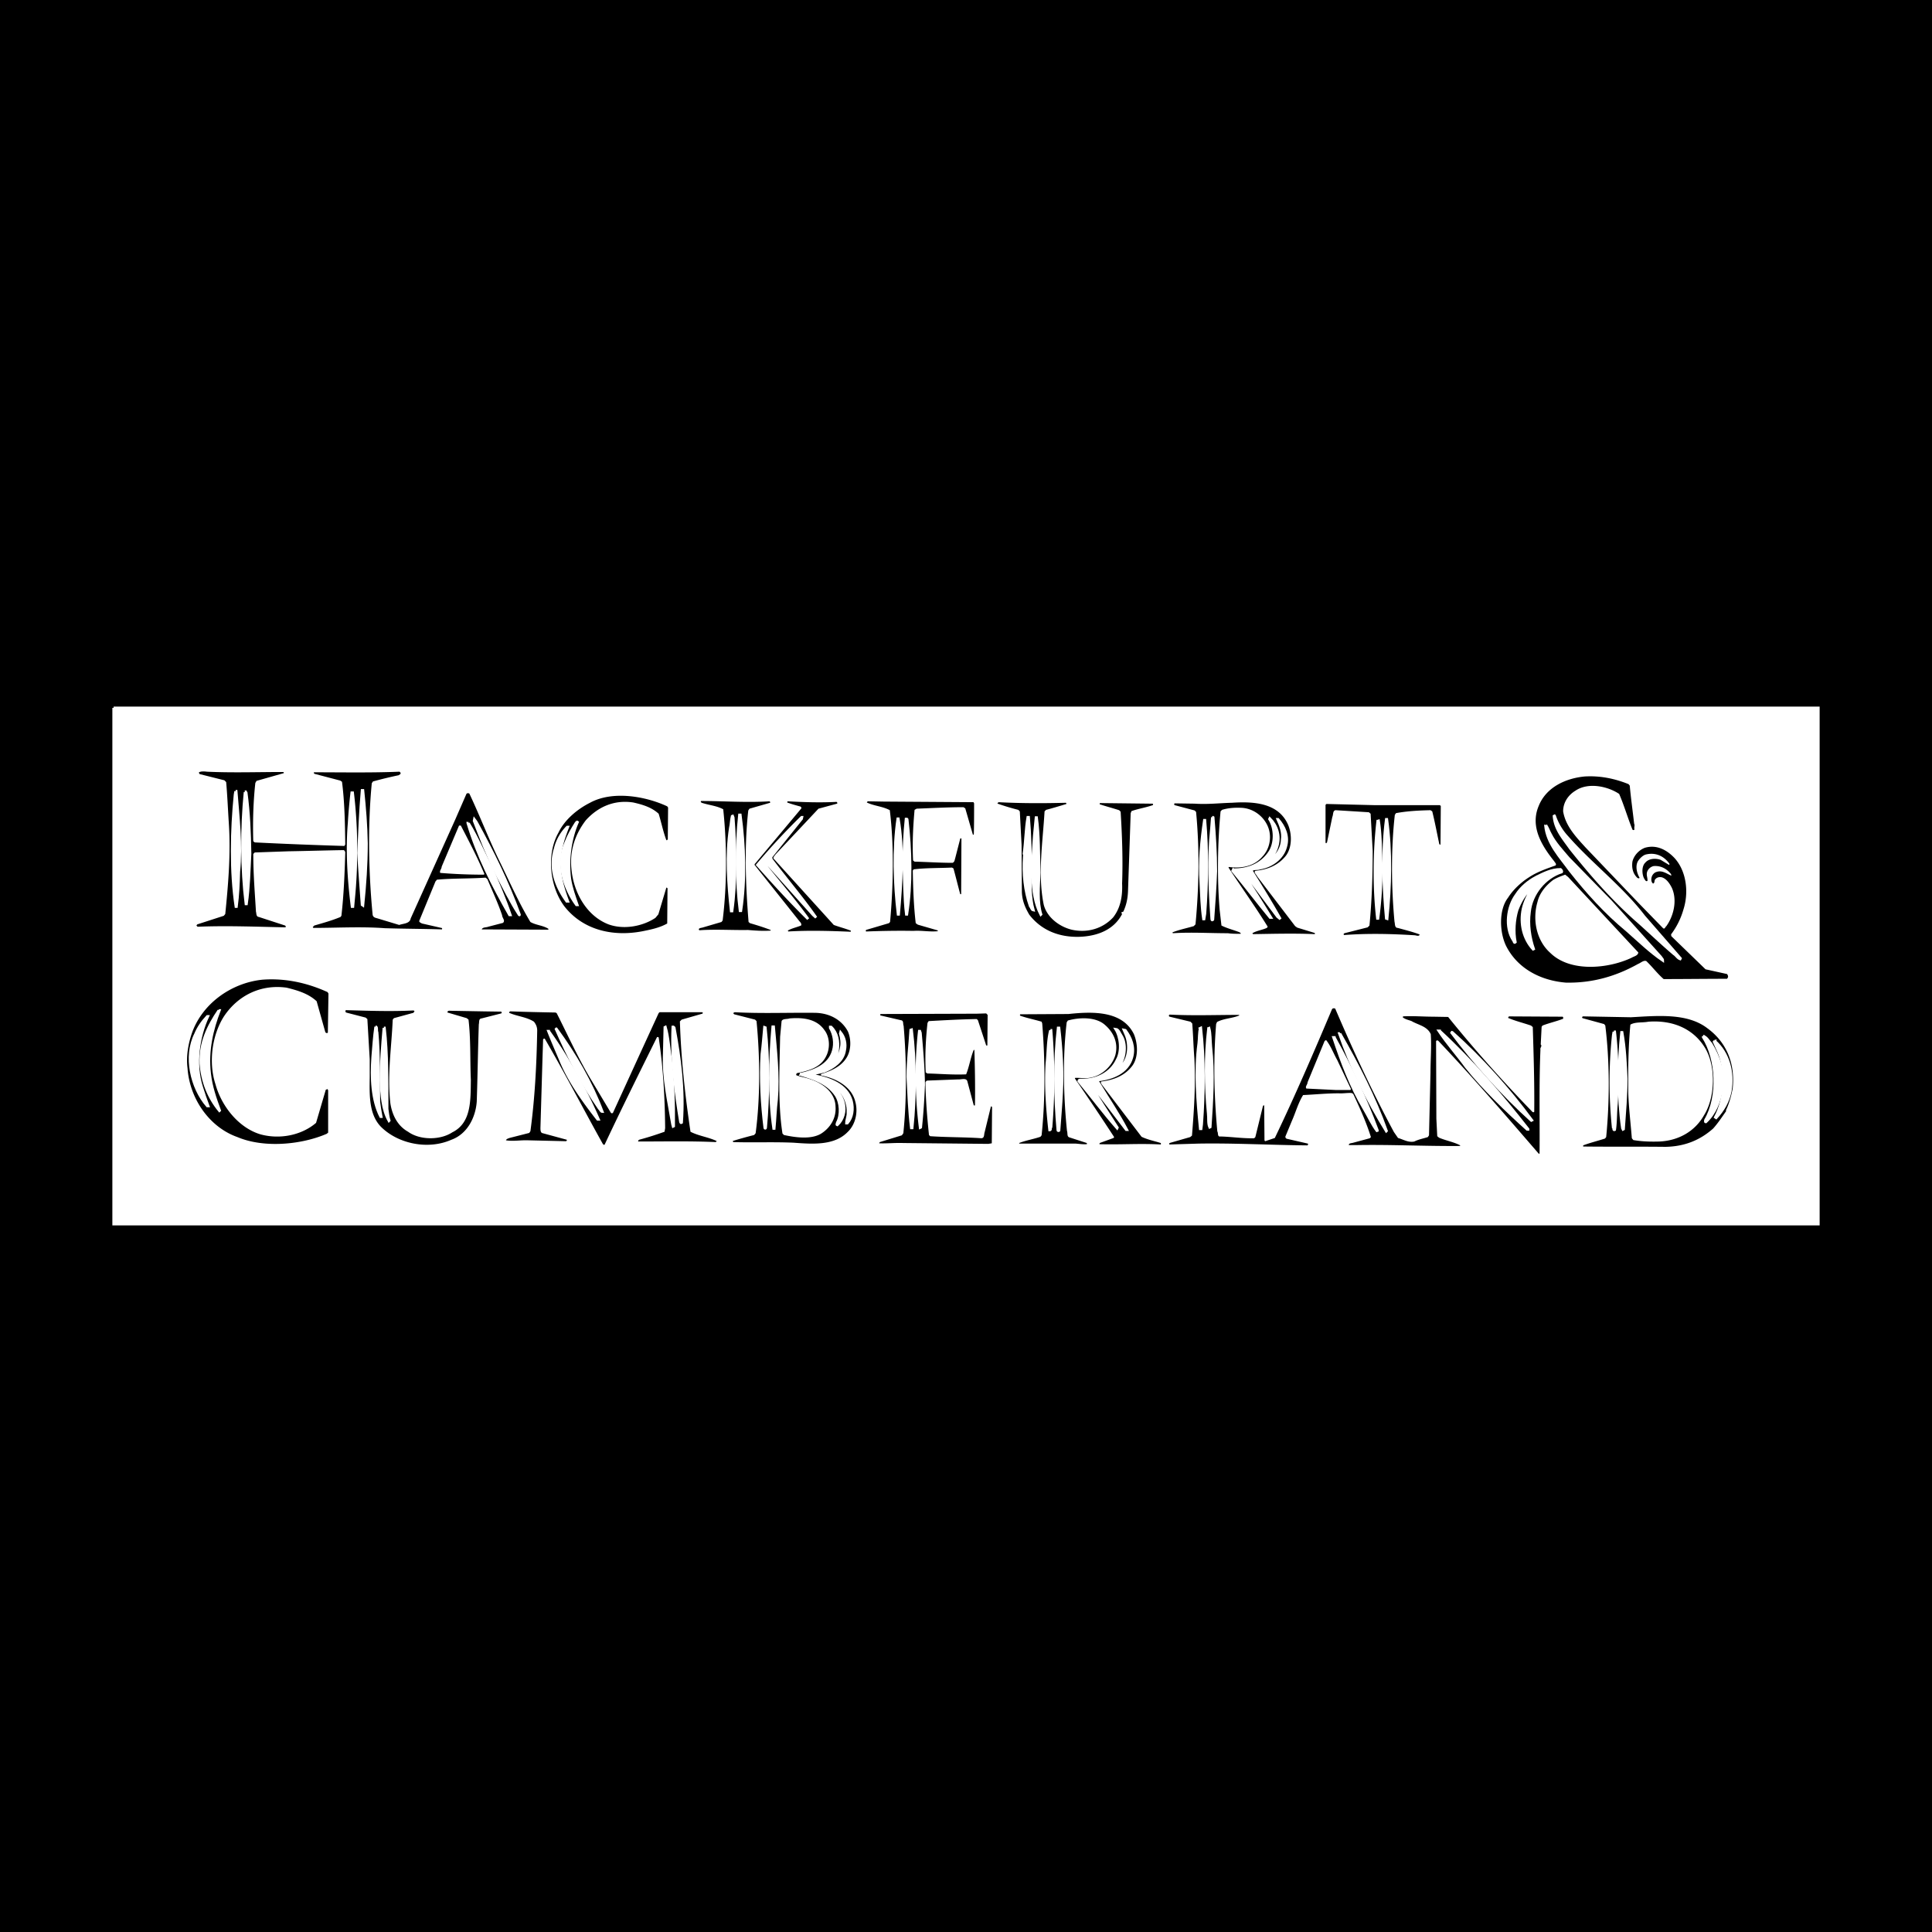 <svg xmlns="http://www.w3.org/2000/svg" width="2500" height="2500" viewBox="0 0 192.756 192.756"><path fill-rule="evenodd" clip-rule="evenodd" d="M0 0h192.756v192.756H0V0z"/><path fill-rule="evenodd" clip-rule="evenodd" fill="#fff" d="M11.338 70.623h170.08v51.51H11.338v-51.51z"/><path fill="none" stroke="#fff" stroke-width=".256" stroke-miterlimit="2.613" d="M11.338 70.623h170.08v51.51H11.338v-51.51z"/><path d="M45.8 82.366h.178c.823 1.593 1.646 3.158 2.353 4.84l-.059.06c-1.5 0-2.941-.06-4.354-.177-.088-.237.146-.385.146-.619l1.736-4.104zm-26.706 20.868c.97-3.012 3.911-5.166 7.087-5.49 2.354-.178 4.56.354 6.5 1.238l.089.148-.06 3.896c-.088.088-.235.029-.264-.088l-.854-3.043c-.823-.766-1.912-1.09-3-1.355-2.56-.355-4.824.768-6.207 2.803-1.206 1.83-1.618 4.605-.882 6.848.589 2.154 2.294 4.338 4.5 4.988 1.97.531 4.118.061 5.53-1.15l.971-3.307c.059 0 .087-.057.176-.057l.059.117v4.221l-.148.119c-2.529 1.092-6.264 1.443-8.911.322-2.824-1.002-4.766-3.867-4.971-6.877-.146-1.149.06-2.331.385-3.333zm15.412-2.451c2.205.061 4.529.146 6.765.029l.087.09-.117.148-1.94.531-.12.146c-.117 2.773-.559 5.52-.234 8.354.176 1.148.705 2.242 1.765 2.832 1.177.855 3.206.855 4.412.061 1.912-.945 1.824-3.189 1.853-5.225-.087-1.977 0-4.074-.234-6.021l-.179-.146-1.911-.562c-.06-.117.118-.207.236-.176l3.264.059 1.853.027c.058.061.058.148 0 .178l-1.97.502c-.295.031-.206.355-.265.592-.089 2.537-.118 5.135-.206 7.703-.118 1.623-.971 3.246-2.529 3.807-2.325 1.033-5.326.412-7.033-1.297-1.175-1.211-1.147-3.07-1.116-4.9v-1.83l-.236-4.014-.176-.148-1.942-.502a.16.16 0 0 1-.027-.238zm16.325 12.752l1.971-.502.118-.178c.44-3.246.618-6.611.677-10.033 0-.355-.118-.621-.324-.887-.736-.475-1.676-.533-2.471-.885-.028-.09.061-.121.119-.148 1.5.059 3.058.088 4.499.117l.118.059c1.089 2.156 2.09 4.369 3.324 6.465l2.087 3.482a.142.142 0 0 0 .206 0l2.824-6.168 1.735-3.779.089-.088h4.264c.059.061.09.088 0 .146l-2.059.592-.175.176c.117 3.779.528 7.439 1.057 11.01.795.414 1.766.531 2.589.916.06.059-.059.059-.059.117-2.53-.117-5.176-.059-7.736-.059-.059-.088.059-.146.089-.178.881-.236 1.704-.5 2.529-.797l.059-.354c-.028-3.129-.206-6.141-.647-9.061-.059-.031-.146-.061-.176 0-1.765 3.57-3.53 7.111-5.206 10.684-.061.09-.118 0-.176-.029-1.944-3.482-3.765-7.023-5.796-10.508-.059-.059-.176 0-.176.088l-.059 1.801-.206 6.994c0 .207 0 .504.235.533l2.383.648.028.059-.087.09-3.795-.09c-.765-.027-1.5.119-2.206 0 .06-.145.206-.174.354-.233zm22.295.295a43.035 43.035 0 0 1 2.116-.59l.148-.178c.47-3.57.442-7.557.089-11.188l-.148-.146-2.087-.533c-.031-.059-.118-.088-.059-.145l.118-.061c2.645.146 5.382.029 8.029.061 1.382.027 2.618.648 3.265 1.859.354.824.323 1.947-.177 2.684-.588.887-1.588 1.271-2.5 1.566-.058.059 0 .117.029.145 1.412.268 3.001 1.066 3.382 2.6.295 1.033.029 2.271-.735 3.01-1.324 1.387-3.471 1.24-5.413 1.094-2-.09-4.029 0-6.029-.061.002-.029-.058-.058-.028-.117zm16.853-.56l.147-.207c.354-3.424.324-7.262.03-10.715-.087-.178.028-.531-.265-.561l-2.029-.471c-.06-.031-.06-.09 0-.148l9.588-.031.941-.029.146.148-.027 3.041c-.09.059-.148-.031-.148-.09l-.795-2.42-.117-.117c-1.617.029-3.206.117-4.795.205l-.117.178c-.177 1.594-.265 3.275-.177 4.93l.146.117c1.295.031 2.561.148 3.884.088.323-.797.44-1.682.763-2.449l.061.029c.057 1.859.088 3.689.057 5.52h-.117l-.646-2.42c-.118-.354-.618-.148-.913-.176l-3.058.117c-.089 0-.177.09-.206.178.028 1.771.175 3.541.353 5.254l.117.117c1.676.117 3.442.088 5.118.205.322-.027.236-.383.322-.617l.619-2.541.059-.027.059.088-.029 3.602-.354.057-8.5-.086c-.823-.029-1.587.059-2.382.029l.059-.119 2.206-.679zm11.707.767c.678-.268 1.441-.385 2.119-.621l.117-.146c.383-3.691.354-7.438.061-11.156l-.061-.178c-.676-.207-1.441-.354-2.117-.592-.059-.027-.059-.117 0-.148l4.793-.027c2.473-.266 5.383-.324 6.531 2.006.383.914.469 2.244-.117 3.1-.736 1.031-1.885 1.477-3.119 1.625-.119.059-.029.176 0 .264l4.002 5.254c.617.295 1.264.414 1.912.621.027.059.027.086 0 .146-2.061-.117-4.029.031-6.119-.029l.029-.117 1.383-.502.059-.09a289.635 289.635 0 0 0-3.912-5.844v-.059c.5-.029 1.059.09 1.559-.029 1.146-.209 2.148-1.152 2.471-2.244.322-1.209-.176-2.273-1.029-3.01-.912-.826-2.559-.768-3.707-.443l-.117.178c-.412 3.482-.322 7.377.029 10.832.088.236-.029.561.236.648l1.736.562c0 .059.057.086 0 .117-.383.029-.736-.031-1.119-.059h-5.619v-.059h-.001zm15.033-12.81c2.322.117 4.615.029 6.912.029v.061c-.707.293-1.561.293-2.207.648l-.09.205c-.293 3.604-.205 7.174.119 10.715.117.148-.029.561.324.502 1.115.029 2.205.207 3.354.176l.115-.117.766-3.127c.031 0 .059-.061.117-.031l.029 3.482.061.09.971-.324c2.027-4.221 3.881-8.529 5.703-12.84.061-.119.236-.119.326-.059 1.793 4.189 3.705 8.322 5.854 12.309l.41.59c.529.146 1 .473 1.619.354.41-.207.883-.295 1.354-.443l.117-.176.148-6.258c0-1.299.115-2.598.027-3.838-.352-.795-1.264-.914-1.912-1.299-.293-.117-.645-.176-.883-.383l.031-.09c.971-.059 2 .031 2.969.031l1.529.027c2.619 3.248 5.443 6.406 8.414 9.477.059.029.146.059.176-.029.029-2.863-.059-5.639-.146-8.441l-.178-.148c-.764-.266-1.527-.443-2.293-.768l.088-.148 5.352.031c.09.027.061.148.061.207-.678.264-1.383.412-2.059.678l-.088.117-.09 1.771c.178.178-.088.295-.029.531-.146 3.395-.059 6.906-.086 10.33l-.061.059c-3.266-3.777-6.559-7.613-10.031-11.273-.086-.088-.205-.059-.234.029l.029 7.734.088 1.74.176.146c.678.297 1.441.414 2.119.77l-.029.059c-3.471.029-6.824-.148-10.234-.09h-.855c0-.205.266-.176.441-.234l1.648-.445.117-.117c-.471-1.506-1.119-2.922-1.766-4.309l-.146-.088c-.441-.031-.854.059-1.295.029-1.176 0-2.352.117-3.559.176-.498.799-.734 1.713-1.117 2.57l-.648 1.562c-.027.117.09.236.178.236l2.059.473c.059.059 0 .178-.059.178-3.619-.031-7.236-.236-10.824-.178l-2.912.088c-.059-.029-.029-.088 0-.146l2.059-.592.178-.148c.203-2.537.383-5.105.234-7.762-.088-1.121-.117-2.273-.207-3.422l-.176-.178-2.088-.502c-.119-.059-.06-.207.03-.207zm46.002.265c2.646-.148 5.617-.441 7.617 1.092 1.912 1.389 2.795 3.512 2.531 6.021-.148.766-.354 1.506-.678 2.184l.029.061c-.412.588-.795 1.18-1.295 1.74-1.324 1.18-2.881 1.799-4.766 1.83-2.674-.031-5.529 0-8.205-.031v-.115c.707-.266 1.441-.443 2.176-.68l.119-.148c.354-3.57.354-7.584-.088-11.127l-.119-.148-2.146-.588c-.09-.061-.029-.148.029-.18l4.796.089zm-10.178-13.961c.795-.531 1.736-.855 2.648-1.181.146-.146-.061-.294-.119-.413-1.205-1.505-2.441-3.424-1.559-5.519.736-1.86 2.676-2.774 4.617-2.951 1.588-.089 3.029.235 4.354.767l.117.147c.119 1.299.295 2.539.441 3.808.09.178-.029.325.029.562-.029.087-.176.087-.205 0-.471-1.151-.822-2.391-1.322-3.542-1.148-.769-3.09-1.181-4.355-.326-.734.444-1.234 1.182-1.234 2.066.234 1.447 1.266 2.539 2.236 3.602l5.352 5.607 2.385 2.45c.174.119.205-.119.322-.206.707-.975 1.119-2.539.559-3.808-.205-.414-.529-.917-1-1.063-.236-.059-.5 0-.646.178-.148.117-.029.382-.236.442-.205-.148-.205-.473-.119-.708.061-.178.238-.384.443-.444.559-.206 1 .148 1.471.354.088-.058-.029-.118-.029-.178-.441-.531-1.029-.826-1.705-.767a.891.891 0 0 0-.648.561c-.117.326.059.62.029.915-.176.118-.266-.148-.352-.266-.207-.443-.236-1.21.146-1.563.352-.414 1.029-.444 1.527-.266l.824.5c.09-.028.031-.147 0-.177-.559-.737-1.381-1.091-2.322-.855-.295.087-.588.384-.766.649-.293.501-.117 1.209.146 1.654 0 .116-.146.058-.207.028-.438-.414-.586-.974-.498-1.623.146-.621.676-1.182 1.264-1.388 1.148-.325 2.148.206 2.912 1.004 1.207 1.299 1.471 3.424.912 5.165a7.536 7.536 0 0 1-1.234 2.479l.029.178 3.412 3.305 2.146.473c.088.117.146.266.059.383l-.059.09c-2.059 0-4.293.029-6.324.029-.646-.561-1.117-1.211-1.736-1.801-.293-.089-.527.176-.822.293-2.117 1.182-4.469 1.92-7.205 1.861-2.502-.207-4.795-1.387-5.943-3.632-.676-1.356-.764-3.629.178-4.838.499-.795 1.294-1.532 2.087-2.035zm-20.207-7.319l4.707.116h6.617l.088.09-.029 3.866-.117-.059c-.236-1.093-.441-2.214-.707-3.276l-.174-.116c-1.18.028-2.326.087-3.443.294l-.117.178c-.383 3.394-.354 7.201-.031 10.655.061.206 0 .619.326.619.736.208 1.471.383 2.176.649 0 .207-.324.119-.441.088-2.266-.147-4.764-.206-7.059-.029-.119-.029-.09-.118 0-.177l2.322-.589.178-.179c.234-2.42.322-4.898.322-7.438l-.207-3.718-.174-.147-3.326-.206c-.293.058-.205.412-.322.678l-.529 2.538-.088.089-.059-.06V80.3l.087-.088zM116.98 93.021c.678-.266 1.412-.414 2.119-.62l.176-.177c.354-3.72.412-7.499.059-11.218l-.146-.146-2-.532c-.059-.088-.059-.058 0-.176l2 .029c1.295.089 2.5-.059 3.736-.089 2.176-.147 4.5.03 5.5 2.007.5.974.529 2.48-.178 3.337-.764.914-1.793 1.328-3 1.446-.205.148.117.383.207.589l3.764 4.93.207.147 1.736.532c.027.029.059.088 0 .119-2-.09-4.148-.031-6.148 0l-.061-.09c.443-.264 1.002-.324 1.441-.531l.09-.117c-1.236-2.007-2.619-3.926-3.912-5.904l.029-.058c1.324.177 2.531-.089 3.354-1.034.678-.708.941-1.829.619-2.805-.383-1.15-1.502-2.036-2.766-2.066-.678-.028-1.324.03-1.883.206l-.146.148c-.295 3.159-.354 6.671-.09 9.829l.178 1.563c.586.296 1.234.444 1.824.68.027.059.146.059.086.147-.41 0-.883 0-1.264-.059-1.854 0-3.676-.118-5.5 0 .001-.027-.031-.057-.031-.087zM99.627 80.035c2.236.118 4.471.118 6.707.058.059.03.059.089.059.12-.678.206-1.354.412-2.029.588l-.148.148c-.174 3.042-.705 6.287-.086 9.298.324 1.299 1.586 2.214 2.793 2.509 1.588.354 3.117-.118 4.146-1.24.709-.914.941-2.065.883-3.364.09-2.36 0-4.84-.146-7.171l-.146-.147c-.648-.208-1.324-.386-1.941-.592-.029-.088.057-.148.117-.118l5.148.059c.088.031.059.119.029.147-.678.237-1.441.355-2.119.591l-.086.207-.266 7.792c-.031.768-.178 1.417-.471 2.037l-.178.061c-.027.059.031.146.059.176-.824 1.594-2.5 2.214-4.264 2.272-2.059.059-3.824-.678-5-2.214-.412-.708-.705-1.387-.736-2.272l-.029-4.693-.176-3.335-.147-.152a23.133 23.133 0 0 1-2.061-.619c-.059-.088.061-.088.088-.146zM88.686 92.106l.117-.119c.325-3.571.411-7.616-.028-11.155-.707-.386-1.56-.414-2.294-.769l.087-.118 1.617.029 8.942.06.059.118c0 1.033 0 2.095-.029 3.099-.059.059-.117 0-.117-.06l-.735-2.539-.177-.118c-1.56 0-3.118.089-4.676.148l-.206.118c-.147 1.625-.236 3.365-.147 5.05l.147.117c1.263.03 2.529.118 3.793.118.206-.088.206-.294.265-.473l.5-1.946c.031-.029.147-.029.118.028l-.028 5.521h-.09c-.233-.857-.44-1.712-.676-2.569l-.147-.089c-1.293.06-2.618.029-3.822.178l-.09.117c.031 1.771.09 3.543.294 5.255l.207.147 1.942.561c.028.031.087.06.059.089-.824.089-1.588-.089-2.442-.029-1.561-.028-3.176 0-4.707.06-.087-.06-.028-.178.06-.178l2.204-.651zm-8.735-11.453c.028-.118-.089-.207-.178-.207-.411-.118-.851-.234-1.235-.383l.031-.118c1.617.089 3.264.147 4.882.059.087.03.118.148.059.177l-1.852.502-4.296 4.575c-.088.147-.325.325-.118.472l5.942 6.553c.558.206 1.147.354 1.676.562.058.028.029.058 0 .116-2-.088-4.177-.147-6.206-.028l-.06-.088c.413-.237.883-.325 1.323-.504.09-.147-.058-.324-.147-.413l-4.441-5.579c-.059-.028-.059-.146 0-.177l4.62-5.519zm-9.885 11.896l1.912-.561.119-.147c.44-3.512.44-7.527.059-11.099-.648-.354-1.442-.414-2.147-.649-.03-.029-.149-.088-.059-.177 2.265 0 4.559.177 6.823.03.031 0 .09.089.059.147l-2.059.591-.117.177c-.412 3.63-.265 7.468.029 11.127l.147.119c.707.207 1.382.414 2.059.679v.06c-.735.058-1.528 0-2.265-.06-1.646.028-3.266-.09-4.854.028-.175-.206.178-.236.294-.265zM58.861 80.093c2.266-1.239 5.559-.648 7.706.354l.088.119-.029 3.159c-.03.029-.059.147-.146.088-.324-.856-.5-1.771-.766-2.626-.705-.65-1.617-.916-2.529-1.122-1.912-.296-3.531.442-4.735 1.77-1.087 1.418-1.678 3.129-1.412 5.107.265 2.213 1.53 4.456 3.678 5.284 1.558.561 3.439.177 4.675-.651l.294-.353.795-2.658c.087-.028.146.091.117.18l-.029 3.393c-.734.414-1.558.591-2.441.768-3.031.591-5.971-.147-7.794-2.449-1.472-1.919-1.854-5.195-.618-7.38.617-1.301 1.911-2.364 3.146-2.983zM22.33 91.368l.145-.176c.295-2.923.56-6.021.353-9.092-.087-1.357-.146-2.746-.263-4.072l-.178-.178-2.47-.62c-.031-.059-.088-.118-.059-.177.206-.119.559-.089.794-.06 2.53.119 5.06.03 7.619.03.027.029.086.088.027.118l-2.704.767-.119.207c-.206 1.859-.264 3.866-.206 5.815l.148.117c2.94.148 5.941.265 8.942.355l.087-.149c-.028-2.096-.059-4.22-.325-6.256l-.175-.118-2.588-.679c0-.031-.087-.089-.029-.148 2.823 0 5.765.059 8.529-.06.088.06.147.148.088.236l-.176.119c-.853.178-1.706.384-2.559.62l-.118.177c-.411 4.25-.322 8.944.087 13.135.06.265.294.294.501.353l2.148.65c.412-.148 1.057-.118 1.146-.65l4.442-9.858 1.119-2.566c.059-.089.207-.089.294-.03 1.088 2.302 2 4.721 3.147 7.025.942 1.947 1.824 3.924 2.941 5.784.559.325 1.236.325 1.794.68v.088l-6.647-.029c.088-.237.441-.178.646-.266l1.472-.384c.265-.236-.088-.503-.088-.768-.411-1.21-.971-2.421-1.472-3.6l-.176-.147c-1.589.116-3.264.058-4.853.206l-.147.177-1.618 3.926c-.03.147.176.207.264.265l1.941.443c.088 0 .088.089.059.148-1.882-.059-3.794-.059-5.706-.119-2.325-.177-4.795-.03-7.089-.03-.028 0-.088-.029-.088-.089l.146-.148c.911-.264 1.765-.5 2.618-.854l.088-.119c.236-2.066.324-4.191.383-6.316 0-.088-.087-.235-.176-.235-1.824.029-3.647.087-5.472.117l-3.382.118-.145.149c0 2.036.148 3.777.266 5.755.059.178 0 .501.293.532l2.617.854.09.12-.09.059c-2.882-.059-5.823-.179-8.734-.059l-.118-.12.087-.116 2.649-.857zm132.625-3.572c.383-.234.795-.383 1.205-.531l.295.237 7 7.524c-.029.325-.441.386-.676.533-2.322 1.093-6.119 1.476-8.119-.501-1.354-1.211-1.793-3.276-1.264-5.077.208-.885.823-1.624 1.559-2.185zM77.98 101.875c.117-.266.558-.176.794-.266 1.383-.117 2.706.061 3.47 1.152.56.707.589 1.83.177 2.625-.558 1.152-1.793 1.447-2.912 1.684-.059.061-.087.148-.059.207.47.176.972.236 1.441.414 1.177.383 2.441 1.299 2.471 2.713.088 1.182-.559 2.156-1.471 2.719-1.029.588-2.588.352-3.677.117l-.146-.148c-.471-3.01-.294-6.465-.235-9.652l.147-1.565zm84.682.355c.498-.295 1.207-.178 1.793-.295 2.412-.178 4.471.678 5.648 2.598 1.117 1.828 1.029 4.959-.09 6.729-.91 1.623-2.559 2.539-4.441 2.627-.912.029-1.793 0-2.617-.146l-.146-.18c-.119-1.504-.295-2.92-.354-4.455-.029-2.333 0-4.635.207-6.878zm-30.504 1.624l.148-.088c.471.59.734 1.328 1.117 2.008l1.354 2.861-.029.117h-1.441l-2.971-.146c-.146-.207.117-.383.117-.619l1.705-4.133z" fill-rule="evenodd" clip-rule="evenodd"/><path d="M23.505 78.943h.059c.207 2.627.529 5.341.265 8.027-.03 1.181-.087 2.361-.235 3.483h-.059c-.53-3.541-.441-7.585-.088-11.157l.058-.353z" fill-rule="evenodd" clip-rule="evenodd" fill="#fff"/><path d="M23.505 78.943h.059c.207 2.627.529 5.341.265 8.027-.03 1.181-.087 2.361-.235 3.483h-.059c-.53-3.541-.441-7.585-.088-11.157l.058-.353z" fill="none" stroke="#fff" stroke-width=".256" stroke-miterlimit="2.613"/><path d="M24.446 79.031l.06-.03.059.088c.265 1.978.354 4.015.383 6.08-.088 1.684-.118 3.396-.354 5.018h-.059c-.442-3.571-.442-7.556-.089-11.156z" fill-rule="evenodd" clip-rule="evenodd" fill="#fff"/><path d="M24.446 79.031l.06-.03.059.088c.265 1.978.354 4.015.383 6.08-.088 1.684-.118 3.396-.354 5.018h-.059c-.442-3.571-.442-7.556-.089-11.156z" fill="none" stroke="#fff" stroke-width=".256" stroke-miterlimit="2.613"/><path d="M35.094 79.089h.089c.411 3.453.44 7.203.087 10.715l-.058.648h-.088c-.324-2.627-.529-5.52-.294-8.323a52.97 52.97 0 0 1 .264-3.04z" fill-rule="evenodd" clip-rule="evenodd" fill="#fff"/><path d="M35.094 79.089h.089c.411 3.453.44 7.203.087 10.715l-.058.648h-.088c-.324-2.627-.529-5.52-.294-8.323a52.97 52.97 0 0 1 .264-3.04z" fill="none" stroke="#fff" stroke-width=".256" stroke-miterlimit="2.613"/><path d="M36.123 78.854h.089c.177 1.741.324 3.482.354 5.283 0 2.125-.148 4.162-.354 6.199l-.089-.06c-.117-1.711-.264-3.423-.352-5.166.088-2.094.176-4.19.352-6.256z" fill-rule="evenodd" clip-rule="evenodd" fill="#fff"/><path d="M36.123 78.854h.089c.177 1.741.324 3.482.354 5.283 0 2.125-.148 4.162-.354 6.199l-.089-.06c-.117-1.711-.264-3.423-.352-5.166.088-2.094.176-4.19.352-6.256z" fill="none" stroke="#fff" stroke-width=".256" stroke-miterlimit="2.613"/><path d="M46.742 82.13c.912 1.476 1.559 3.099 2.382 4.634.618 1.476 1.265 2.951 1.794 4.516h-.088c-1.647-2.893-3.177-5.874-4.148-9.122l.06-.028z" fill-rule="evenodd" clip-rule="evenodd" fill="#fff"/><path d="M46.742 82.13c.912 1.476 1.559 3.099 2.382 4.634.618 1.476 1.265 2.951 1.794 4.516h-.088c-1.647-2.893-3.177-5.874-4.148-9.122l.06-.028z" fill="none" stroke="#fff" stroke-width=".256" stroke-miterlimit="2.613"/><path d="M47.506 81.982c1.647 2.981 3.148 6.021 4.325 9.269 0 .03 0 .059-.03.03-.853-1.299-1.529-2.715-2.265-4.104-.853-1.711-1.559-3.512-2.236-5.282l.029-.148.177.235z" fill-rule="evenodd" clip-rule="evenodd" fill="#fff"/><path d="M47.506 81.982c1.647 2.981 3.148 6.021 4.325 9.269 0 .03 0 .059-.03.03-.853-1.299-1.529-2.715-2.265-4.104-.853-1.711-1.559-3.512-2.236-5.282l.029-.148.177.235z" fill="none" stroke="#fff" stroke-width=".256" stroke-miterlimit="2.613"/><path d="M56.596 82.513h.058c-.47 1.21-.882 2.42-.823 3.926.06 1.27.413 2.361.823 3.482h-.116c-1.06-1.446-1.766-3.306-1.148-5.253a4.62 4.62 0 0 1 1.206-2.155z" fill-rule="evenodd" clip-rule="evenodd" fill="#fff"/><path d="M56.596 82.513h.058c-.47 1.21-.882 2.42-.823 3.926.06 1.27.413 2.361.823 3.482h-.116c-1.06-1.446-1.766-3.306-1.148-5.253a4.62 4.62 0 0 1 1.206-2.155z" fill="none" stroke="#fff" stroke-width=".256" stroke-miterlimit="2.613"/><path d="M57.507 82.042c.029-.03.088-.06.118-.03-.707 1.624-1.029 3.689-.766 5.698.147.915.441 1.711.736 2.567h-.088c-1.206-1.653-2.029-4.103-1.059-6.228.265-.708.648-1.358 1.059-2.007z" fill-rule="evenodd" clip-rule="evenodd" fill="#fff"/><path d="M57.507 82.042c.029-.03.088-.06.118-.03-.707 1.624-1.029 3.689-.766 5.698.147.915.441 1.711.736 2.567h-.088c-1.206-1.653-2.029-4.103-1.059-6.228.265-.708.648-1.358 1.059-2.007z" fill="none" stroke="#fff" stroke-width=".256" stroke-miterlimit="2.613"/><path d="M73.038 81.451l.059-.03.06.148c.235 3.039.294 6.375-.118 9.326h-.089c-.294-2.686-.501-5.608-.088-8.294.088-.353.088-.795.176-1.15z" fill-rule="evenodd" clip-rule="evenodd" fill="#fff"/><path d="M73.038 81.451l.059-.03.06.148c.235 3.039.294 6.375-.118 9.326h-.089c-.294-2.686-.501-5.608-.088-8.294.088-.353.088-.795.176-1.15z" fill="none" stroke="#fff" stroke-width=".256" stroke-miterlimit="2.613"/><path d="M73.773 81.304h.088c.411 3.069.529 6.434.058 9.562h-.087c-.382-3.01-.382-6.522-.059-9.562z" fill-rule="evenodd" clip-rule="evenodd" fill="#fff"/><path d="M73.773 81.304h.088c.411 3.069.529 6.434.058 9.562h-.087c-.382-3.01-.382-6.522-.059-9.562z" fill="none" stroke="#fff" stroke-width=".256" stroke-miterlimit="2.613"/><path d="M79.979 81.54h.031l-.031.147-3.059 3.808.029.236c1.471 1.949 3.06 3.807 4.472 5.814l-.294-.264-4.412-4.93c-.118-.087-.235-.383-.382-.206v.148c1.441 1.799 2.971 3.57 4.293 5.4-1.764-1.741-3.441-3.571-5.058-5.4a66.35 66.35 0 0 1 4.411-4.753z" fill-rule="evenodd" clip-rule="evenodd" fill="#fff"/><path d="M79.979 81.54h.031l-.031.147-3.059 3.808.029.236c1.471 1.949 3.06 3.807 4.472 5.814l-.294-.264-4.412-4.93c-.118-.087-.235-.383-.382-.206v.148c1.441 1.799 2.971 3.57 4.293 5.4-1.764-1.741-3.441-3.571-5.058-5.4a66.35 66.35 0 0 1 4.411-4.753z" fill="none" stroke="#fff" stroke-width=".256" stroke-miterlimit="2.613"/><path d="M89.569 81.687h.059c.529 3.041.294 6.494.03 9.534h-.059c-.354-3.011-.473-6.523-.03-9.534z" fill-rule="evenodd" clip-rule="evenodd" fill="#fff"/><path d="M89.569 81.687h.059c.529 3.041.294 6.494.03 9.534h-.059c-.354-3.011-.473-6.523-.03-9.534z" fill="none" stroke="#fff" stroke-width=".256" stroke-miterlimit="2.613"/><path d="M90.392 81.717c.029 0 .118-.03.118.029.352 3.07.441 6.464-.029 9.475h-.059c-.206-1.653-.176-3.425-.265-5.166.029-1.475.088-2.922.235-4.338z" fill-rule="evenodd" clip-rule="evenodd" fill="#fff"/><path d="M90.392 81.717c.029 0 .118-.03.118.029.352 3.07.441 6.464-.029 9.475h-.059c-.206-1.653-.176-3.425-.265-5.166.029-1.475.088-2.922.235-4.338z" fill="none" stroke="#fff" stroke-width=".256" stroke-miterlimit="2.613"/><path d="M102.217 85.377l-.059-.208c.176-1.181.176-2.449.383-3.63h.086c.148 1.653.176 3.394.207 5.046-.059 1.448-.088 2.952.266 4.222-.178-.03-.207-.295-.324-.413-.529-1.505-.707-3.189-.588-4.96l.029-.057z" fill-rule="evenodd" clip-rule="evenodd" fill="#fff"/><path d="M102.217 85.377l-.059-.208c.176-1.181.176-2.449.383-3.63h.086c.148 1.653.176 3.394.207 5.046-.059 1.448-.088 2.952.266 4.222-.178-.03-.207-.295-.324-.413-.529-1.505-.707-3.189-.588-4.96l.029-.057z" fill="none" stroke="#fff" stroke-width=".256" stroke-miterlimit="2.613"/><path d="M103.363 81.57h.059c.236 1.741.207 3.659.266 5.489-.059 1.357-.207 2.952.176 4.162l-.029.029c-1.117-2.155-.824-5.283-.646-7.88l.174-1.8z" fill-rule="evenodd" clip-rule="evenodd" fill="#fff"/><path d="M103.363 81.57h.059c.236 1.741.207 3.659.266 5.489-.059 1.357-.207 2.952.176 4.162l-.029.029c-1.117-2.155-.824-5.283-.646-7.88l.174-1.8z" fill="none" stroke="#fff" stroke-width=".256" stroke-miterlimit="2.613"/><path d="M120.158 81.835h.059c.266 3.039.236 6.256 0 9.326l-.088.531h-.059c-.178-1.181-.205-2.391-.264-3.631-.148-2.123.059-4.219.352-6.226z" fill-rule="evenodd" clip-rule="evenodd" fill="#fff"/><path d="M120.158 81.835h.059c.266 3.039.236 6.256 0 9.326l-.088.531h-.059c-.178-1.181-.205-2.391-.264-3.631-.148-2.123.059-4.219.352-6.226z" fill="none" stroke="#fff" stroke-width=".256" stroke-miterlimit="2.613"/><path d="M120.951 81.54l.09.03c.146 1.771.264 3.511.264 5.342-.057 1.623-.176 3.246-.293 4.84-.031.06-.117.06-.117-.03-.207-2.951-.354-6.109-.029-9.061l.085-1.121z" fill-rule="evenodd" clip-rule="evenodd" fill="#fff"/><path d="M120.951 81.54l.09.03c.146 1.771.264 3.511.264 5.342-.057 1.623-.176 3.246-.293 4.84-.031.06-.117.06-.117-.03-.207-2.951-.354-6.109-.029-9.061l.085-1.121z" fill="none" stroke="#fff" stroke-width=".256" stroke-miterlimit="2.613"/><path d="M123.041 86.764c1.5.03 2.795-.531 3.588-1.683.648-.915.619-2.419.029-3.364l.029-.059c.678.679 1.061 1.712.736 2.774-.176.649-.617 1.298-1.234 1.623v.059c.941-.354 1.705-1.298 1.734-2.332.117-.738-.176-1.446-.441-2.037h.029c.617.709 1.09 1.682.766 2.746-.295 1.151-1.441 1.947-2.559 2.124-.266.119-.707-.03-.883.237 1 1.593 2 3.216 2.912 4.84l-.295-.236c-1.119-1.476-2.176-2.951-3.324-4.427-.117-.03-.146.118-.088.176.971 1.417 1.883 2.893 2.766 4.338h-.09c-1.264-1.534-2.469-3.128-3.734-4.662l.059-.117z" fill-rule="evenodd" clip-rule="evenodd" fill="#fff"/><path d="M123.041 86.764c1.5.03 2.795-.531 3.588-1.683.648-.915.619-2.419.029-3.364l.029-.059c.678.679 1.061 1.712.736 2.774-.176.649-.617 1.298-1.234 1.623v.059c.941-.354 1.705-1.298 1.734-2.332.117-.738-.176-1.446-.441-2.037h.029c.617.709 1.09 1.682.766 2.746-.295 1.151-1.441 1.947-2.559 2.124-.266.119-.707-.03-.883.237 1 1.593 2 3.216 2.912 4.84l-.295-.236c-1.119-1.476-2.176-2.951-3.324-4.427-.117-.03-.146.118-.088.176.971 1.417 1.883 2.893 2.766 4.338h-.09c-1.264-1.534-2.469-3.128-3.734-4.662l.059-.117z" fill="none" stroke="#fff" stroke-width=".256" stroke-miterlimit="2.613"/><path d="M137.453 81.924l.088-.029c.207 1.298.207 2.803.266 4.19a37.973 37.973 0 0 1-.324 5.548h-.059c-.352-3.128-.322-6.61.029-9.709z" fill-rule="evenodd" clip-rule="evenodd" fill="#fff"/><path d="M137.453 81.924l.088-.029c.207 1.298.207 2.803.266 4.19a37.973 37.973 0 0 1-.324 5.548h-.059c-.352-3.128-.322-6.61.029-9.709z" fill="none" stroke="#fff" stroke-width=".256" stroke-miterlimit="2.613"/><path d="M138.307 81.746h.059c.441 3.158.354 6.759.029 9.917l-.088-.03c-.295-3.157-.412-6.729 0-9.887z" fill-rule="evenodd" clip-rule="evenodd" fill="#fff"/><path d="M138.307 81.746h.059c.441 3.158.354 6.759.029 9.917l-.088-.03c-.295-3.157-.412-6.729 0-9.887z" fill="none" stroke="#fff" stroke-width=".256" stroke-miterlimit="2.613"/><path d="M153.219 87.531c.766-.383 1.559-.796 2.471-.796.061.06.178.148.119.265-1.676.531-3.029 2.185-3.207 3.984-.176 1.27.029 2.569.412 3.69l-.059.03c-.941-1.034-1.324-2.51-1-4.043.176-.739.5-1.389.883-2.008l-.059-.058c-.678.619-1.09 1.357-1.412 2.184-.295.974-.383 2.185-.178 3.217-.146.148-.117-.118-.205-.177-.854-1.299-.588-3.365.293-4.546.471-.738 1.178-1.328 1.942-1.742z" fill-rule="evenodd" clip-rule="evenodd" fill="#fff"/><path d="M153.219 87.531c.766-.383 1.559-.796 2.471-.796.061.06.178.148.119.265-1.676.531-3.029 2.185-3.207 3.984-.176 1.27.029 2.569.412 3.69l-.059.03c-.941-1.034-1.324-2.51-1-4.043.176-.739.5-1.389.883-2.008l-.059-.058c-.678.619-1.09 1.357-1.412 2.184-.295.974-.383 2.185-.178 3.217-.146.148-.117-.118-.205-.177-.854-1.299-.588-3.365.293-4.546.471-.738 1.178-1.328 1.942-1.742z" fill="none" stroke="#fff" stroke-width=".256" stroke-miterlimit="2.613"/><path d="M154.219 82.336c.207.236.295.59.471.886.441.886 1.148 1.623 1.795 2.391l4.236 4.339 4.971 5.519c.059.119.205.208.205.354-1.266-.856-2.412-1.978-3.588-3.011-2.117-1.741-3.971-3.807-5.648-5.932-1.029-1.417-2.293-2.716-2.471-4.516l.029-.03z" fill-rule="evenodd" clip-rule="evenodd" fill="#fff"/><path d="M154.219 82.336c.207.236.295.59.471.886.441.886 1.148 1.623 1.795 2.391l4.236 4.339 4.971 5.519c.059.119.205.208.205.354-1.266-.856-2.412-1.978-3.588-3.011-2.117-1.741-3.971-3.807-5.648-5.932-1.029-1.417-2.293-2.716-2.471-4.516l.029-.03z" fill="none" stroke="#fff" stroke-width=".256" stroke-miterlimit="2.613"/><path d="M155.102 81.392a5.853 5.853 0 0 0 1.266 2.125c2.439 2.775 5.412 4.988 7.648 7.91l3.646 4.191-.031.06c-.264-.089-.381-.354-.617-.503-1.176-1.002-2.322-2.096-3.441-3.098-2.588-2.244-4.822-4.812-6.912-7.438-.705-1.004-1.529-1.918-1.617-3.217l.058-.03z" fill-rule="evenodd" clip-rule="evenodd" fill="#fff"/><path d="M155.102 81.392a5.853 5.853 0 0 0 1.266 2.125c2.439 2.775 5.412 4.988 7.648 7.91l3.646 4.191-.031.06c-.264-.089-.381-.354-.617-.503-1.176-1.002-2.322-2.096-3.441-3.098-2.588-2.244-4.822-4.812-6.912-7.438-.705-1.004-1.529-1.918-1.617-3.217l.058-.03z" fill="none" stroke="#fff" stroke-width=".256" stroke-miterlimit="2.613"/><path d="M20.681 101.404h.06c-.942 2.006-1.353 4.781-.618 7.053.206.65.411 1.27.647 1.889h-.089c-1.589-1.828-2.294-4.959-1.176-7.172.265-.649.677-1.238 1.176-1.77z" fill-rule="evenodd" clip-rule="evenodd" fill="#fff"/><path d="M20.681 101.404h.06c-.942 2.006-1.353 4.781-.618 7.053.206.65.411 1.27.647 1.889h-.089c-1.589-1.828-2.294-4.959-1.176-7.172.265-.649.677-1.238 1.176-1.77z" fill="none" stroke="#fff" stroke-width=".256" stroke-miterlimit="2.613"/><path d="M21.829 100.812h.059c-.735 1.891-1.235 4.014-.971 6.287.147 1.328.561 2.51 1 3.689l-.03.029c-1.088-1.326-1.705-2.891-1.853-4.691-.087-2.095.736-3.747 1.795-5.314z" fill-rule="evenodd" clip-rule="evenodd" fill="#fff"/><path d="M21.829 100.812h.059c-.735 1.891-1.235 4.014-.971 6.287.147 1.328.561 2.51 1 3.689l-.03.029c-1.088-1.326-1.705-2.891-1.853-4.691-.087-2.095.736-3.747 1.795-5.314z" fill="none" stroke="#fff" stroke-width=".256" stroke-miterlimit="2.613"/><path d="M37.477 102.436c.176 0 .058.385.146.562.207 2.242.148 4.633.177 6.936.059.502.146 1.004.235 1.477h-.059c-.854-1.684-.942-3.838-.794-5.963.089-1.005.147-2.009.295-3.012z" fill-rule="evenodd" clip-rule="evenodd" fill="#fff"/><path d="M37.477 102.436c.176 0 .058.385.146.562.207 2.242.148 4.633.177 6.936.059.502.146 1.004.235 1.477h-.059c-.854-1.684-.942-3.838-.794-5.963.089-1.005.147-2.009.295-3.012z" fill="none" stroke="#fff" stroke-width=".256" stroke-miterlimit="2.613"/><path d="M38.3 102.555h.06c.294 2.537.264 5.402.264 8.088.059.383.088.797.206 1.15l-.029.031c-.647-1.152-.735-2.6-.794-4.045-.001-1.771.146-3.513.293-5.224z" fill-rule="evenodd" clip-rule="evenodd" fill="#fff"/><path d="M38.3 102.555h.06c.294 2.537.264 5.402.264 8.088.059.383.088.797.206 1.15l-.029.031c-.647-1.152-.735-2.6-.794-4.045-.001-1.771.146-3.513.293-5.224z" fill="none" stroke="#fff" stroke-width=".256" stroke-miterlimit="2.613"/><path d="M54.743 102.879a37.9 37.9 0 0 1 2.206 3.424 46.106 46.106 0 0 1 2.765 5.373h-.088c-1.441-1.861-2.823-3.748-3.706-5.904-.412-.975-.823-1.918-1.206-2.893h.029z" fill-rule="evenodd" clip-rule="evenodd" fill="#fff"/><path d="M54.743 102.879a37.9 37.9 0 0 1 2.206 3.424 46.106 46.106 0 0 1 2.765 5.373h-.088c-1.441-1.861-2.823-3.748-3.706-5.904-.412-.975-.823-1.918-1.206-2.893h.029z" fill="none" stroke="#fff" stroke-width=".256" stroke-miterlimit="2.613"/><path d="M55.507 102.643c1.883 2.568 3.471 5.314 4.588 8.266-.146 0-.205-.236-.322-.326-1.735-2.508-3.089-5.164-4.295-7.908l.029-.032z" fill-rule="evenodd" clip-rule="evenodd" fill="#fff"/><path d="M55.507 102.643c1.883 2.568 3.471 5.314 4.588 8.266-.146 0-.205-.236-.322-.326-1.735-2.508-3.089-5.164-4.295-7.908l.029-.032z" fill="none" stroke="#fff" stroke-width=".256" stroke-miterlimit="2.613"/><path d="M66.39 102.465c.294 1.004.354 2.186.53 3.277.235 2.125.323 4.369.294 6.611l-.059.029-.058-.207c-.383-2.33-.942-4.545-.825-7.111l.06-2.57.058-.029z" fill-rule="evenodd" clip-rule="evenodd" fill="#fff"/><path d="M66.39 102.465c.294 1.004.354 2.186.53 3.277.235 2.125.323 4.369.294 6.611l-.059.029-.058-.207c-.383-2.33-.942-4.545-.825-7.111l.06-2.57.058-.029z" fill="none" stroke="#fff" stroke-width=".256" stroke-miterlimit="2.613"/><path d="M67.125 102.465c.089-.059.118.061.148.09.559 3.01.971 6.109.735 9.445-.087.059-.087 0-.118-.061-.499-3.039-.911-6.107-.765-9.474z" fill-rule="evenodd" clip-rule="evenodd" fill="#fff"/><path d="M67.125 102.465c.089-.059.118.061.148.09.559 3.01.971 6.109.735 9.445-.087.059-.087 0-.118-.061-.499-3.039-.911-6.107-.765-9.474z" fill="none" stroke="#fff" stroke-width=".256" stroke-miterlimit="2.613"/><path d="M76.273 102.494l.088.031c.353 3.217.324 6.789.029 10.006 0 .059-.088.059-.088 0-.294-2.361-.441-4.93-.294-7.35.118-.884.178-1.771.265-2.687z" fill-rule="evenodd" clip-rule="evenodd" fill="#fff"/><path d="M76.273 102.494l.088.031c.353 3.217.324 6.789.029 10.006 0 .059-.088.059-.088 0-.294-2.361-.441-4.93-.294-7.35.118-.884.178-1.771.265-2.687z" fill="none" stroke="#fff" stroke-width=".256" stroke-miterlimit="2.613"/><path d="M77.096 102.436h.089c.207 2.391.5 4.812.294 7.291-.117.916-.146 1.949-.235 2.863h-.059c-.47-3.217-.381-6.848-.089-10.154z" fill-rule="evenodd" clip-rule="evenodd" fill="#fff"/><path d="M77.096 102.436h.089c.207 2.391.5 4.812.294 7.291-.117.916-.146 1.949-.235 2.863h-.059c-.47-3.217-.381-6.848-.089-10.154z" fill="none" stroke="#fff" stroke-width=".256" stroke-miterlimit="2.613"/><path d="M79.921 107.16c1.323-.297 2.794-.857 3.206-2.303.235-.768.088-1.654-.294-2.303v-.09h.089c.616.592.764 1.447.646 2.332-.117.768-.765 1.389-1.412 1.771v.029c.853-.266 1.619-1.092 1.765-2.037.118-.471.03-1.031-.087-1.445l.029-.117c.382.471.558 1.121.411 1.799-.148 1.064-1.147 1.742-2.059 2.096l-1.059.238c-.029.057-.029.205.058.176 1.53.295 3.295.916 3.737 2.539.205.797.087 1.652-.413 2.213h-.088c0-.383.177-.68.147-1.062.059-1.387-.823-2.539-2-3.068-.118-.061-.264-.119-.383-.119.853.443 1.706 1.27 1.941 2.213.207.828-.03 1.684-.618 2.215-.116-.031 0-.148 0-.236.413-.768.354-2.008-.146-2.746-.824-1.209-2.177-1.652-3.471-2.035v-.06h.001z" fill-rule="evenodd" clip-rule="evenodd" fill="#fff"/><path d="M79.921 107.16c1.323-.297 2.794-.857 3.206-2.303.235-.768.088-1.654-.294-2.303v-.09h.089c.616.592.764 1.447.646 2.332-.117.768-.765 1.389-1.412 1.771v.029c.853-.266 1.619-1.092 1.765-2.037.118-.471.03-1.031-.087-1.445l.029-.117c.382.471.558 1.121.411 1.799-.148 1.064-1.147 1.742-2.059 2.096l-1.059.238c-.029.057-.029.205.058.176 1.53.295 3.295.916 3.737 2.539.205.797.087 1.652-.413 2.213h-.088c0-.383.177-.68.147-1.062.059-1.387-.823-2.539-2-3.068-.118-.061-.264-.119-.383-.119.853.443 1.706 1.27 1.941 2.213.207.828-.03 1.684-.618 2.215-.116-.031 0-.148 0-.236.413-.768.354-2.008-.146-2.746-.824-1.209-2.177-1.652-3.471-2.035v-.06h.001z" fill="none" stroke="#fff" stroke-width=".256" stroke-miterlimit="2.613"/><path d="M90.862 102.762l.089-.029c.383 3.1.383 6.641.059 9.799h-.089c-.206-1.652-.264-3.365-.353-5.107 0-1.624.207-3.128.294-4.663z" fill-rule="evenodd" clip-rule="evenodd" fill="#fff"/><path d="M90.862 102.762l.089-.029c.383 3.1.383 6.641.059 9.799h-.089c-.206-1.652-.264-3.365-.353-5.107 0-1.624.207-3.128.294-4.663z" fill="none" stroke="#fff" stroke-width=".256" stroke-miterlimit="2.613"/><path d="M91.716 102.879h.058l.059.178c.148 1.682.294 3.395.324 5.135a66.683 66.683 0 0 1-.294 4.279l-.06.031c-.382-3.041-.44-6.494-.087-9.623z" fill-rule="evenodd" clip-rule="evenodd" fill="#fff"/><path d="M91.716 102.879h.058l.059.178c.148 1.682.294 3.395.324 5.135a66.683 66.683 0 0 1-.294 4.279l-.06.031c-.382-3.041-.44-6.494-.087-9.623z" fill="none" stroke="#fff" stroke-width=".256" stroke-miterlimit="2.613"/><path d="M104.805 102.791h.059a58.447 58.447 0 0 1 0 9.65c-.117.061.031.297-.146.297-.236-2.156-.412-4.457-.266-6.701.118-1.062.089-2.271.353-3.246z" fill-rule="evenodd" clip-rule="evenodd" fill="#fff"/><path d="M104.805 102.791h.059a58.447 58.447 0 0 1 0 9.65c-.117.061.031.297-.146.297-.236-2.156-.412-4.457-.266-6.701.118-1.062.089-2.271.353-3.246z" fill="none" stroke="#fff" stroke-width=".256" stroke-miterlimit="2.613"/><path d="M105.568 102.555h.09c.234 2.066.383 4.25.264 6.463-.059 1.27-.176 2.51-.264 3.779-.029.029-.119.029-.119-.029-.293-3.307-.351-6.936.029-10.213z" fill-rule="evenodd" clip-rule="evenodd" fill="#fff"/><path d="M105.568 102.555h.09c.234 2.066.383 4.25.264 6.463-.059 1.27-.176 2.51-.264 3.779-.029.029-.119.029-.119-.029-.293-3.307-.351-6.936.029-10.213z" fill="none" stroke="#fff" stroke-width=".256" stroke-miterlimit="2.613"/><path d="M107.893 107.75c1.529.029 2.941-.68 3.561-2.008.498-.885.352-2.273-.148-3.068.295.029.412.441.561.648.527.826.381 2.125-.119 2.893-.205.324-.588.619-.883.826.473-.029.883-.473 1.178-.855.646-.768.676-2.096.264-3.012l-.176-.412.146.029c.559.738.941 1.682.646 2.715-.41 1.477-1.939 2.096-3.352 2.244-.119.146.059.295.117.412.912 1.506 1.912 2.982 2.736 4.547h-.061l-3.559-4.664c-.059-.059-.088 0-.119.029.912 1.506 1.854 2.951 2.797 4.428l-.029.059c-1.324-1.506-2.531-3.129-3.824-4.693 0-.147.146-.118.264-.118z" fill-rule="evenodd" clip-rule="evenodd" fill="#fff"/><path d="M107.893 107.75c1.529.029 2.941-.68 3.561-2.008.498-.885.352-2.273-.148-3.068.295.029.412.441.561.648.527.826.381 2.125-.119 2.893-.205.324-.588.619-.883.826.473-.029.883-.473 1.178-.855.646-.768.676-2.096.264-3.012l-.176-.412.146.029c.559.738.941 1.682.646 2.715-.41 1.477-1.939 2.096-3.352 2.244-.119.146.059.295.117.412.912 1.506 1.912 2.982 2.736 4.547h-.061l-3.559-4.664c-.059-.059-.088 0-.119.029.912 1.506 1.854 2.951 2.797 4.428l-.029.059c-1.324-1.506-2.531-3.129-3.824-4.693 0-.147.146-.118.264-.118z" fill="none" stroke="#fff" stroke-width=".256" stroke-miterlimit="2.613"/><path d="M119.748 102.584l.059-.029c.352 3.1.322 6.434.086 9.621l-.057.443h-.088c-.268-2.744-.531-5.727-.148-8.529.058-.473.029-1.065.148-1.506z" fill-rule="evenodd" clip-rule="evenodd" fill="#fff"/><path d="M119.748 102.584l.059-.029c.352 3.1.322 6.434.086 9.621l-.057.443h-.088c-.268-2.744-.531-5.727-.148-8.529.058-.473.029-1.065.148-1.506z" fill="none" stroke="#fff" stroke-width=".256" stroke-miterlimit="2.613"/><path d="M120.57 102.613l.059-.029c.146.531.117 1.211.176 1.83.295 2.598.119 5.432-.059 8.027l-.059.029c-.176-.383-.088-.943-.146-1.387-.266-2.714-.295-5.753.029-8.47z" fill-rule="evenodd" clip-rule="evenodd" fill="#fff"/><path d="M120.57 102.613l.059-.029c.146.531.117 1.211.176 1.83.295 2.598.119 5.432-.059 8.027l-.059.029c-.176-.383-.088-.943-.146-1.387-.266-2.714-.295-5.753.029-8.47z" fill="none" stroke="#fff" stroke-width=".256" stroke-miterlimit="2.613"/><path d="M133.129 103.5c1.648 2.98 3.119 6.08 4.295 9.268v.117c-.529-.68-.883-1.506-1.324-2.242-1.322-2.215-2.234-4.664-3.059-7.143h.088z" fill-rule="evenodd" clip-rule="evenodd" fill="#fff"/><path d="M133.129 103.5c1.648 2.98 3.119 6.08 4.295 9.268v.117c-.529-.68-.883-1.506-1.324-2.242-1.322-2.215-2.234-4.664-3.059-7.143h.088z" fill="none" stroke="#fff" stroke-width=".256" stroke-miterlimit="2.613"/><path d="M133.689 103.115c1.793 3.129 3.439 6.316 4.646 9.711l-.029.029c-1.883-3.07-3.5-6.316-4.678-9.74h.061z" fill-rule="evenodd" clip-rule="evenodd" fill="#fff"/><path d="M133.689 103.115c1.793 3.129 3.439 6.316 4.646 9.711l-.029.029c-1.883-3.07-3.5-6.316-4.678-9.74h.061z" fill="none" stroke="#fff" stroke-width=".256" stroke-miterlimit="2.613"/><path d="M143.631 102.85c3.295 3.041 6.146 6.375 8.824 9.799v.031h-.09c-2.088-1.891-4.322-4.016-6.088-6.229-.883-1.211-1.912-2.361-2.734-3.602h.088v.001z" fill-rule="evenodd" clip-rule="evenodd" fill="#fff"/><path d="M143.631 102.85c3.295 3.041 6.146 6.375 8.824 9.799v.031h-.09c-2.088-1.891-4.322-4.016-6.088-6.229-.883-1.211-1.912-2.361-2.734-3.602h.088v.001z" fill="none" stroke="#fff" stroke-width=".256" stroke-miterlimit="2.613"/><path d="M144.896 102.998c3 2.686 5.646 5.666 7.941 8.766l-.059.029c-2.912-2.627-5.648-5.697-8.002-8.824l.12.029z" fill-rule="evenodd" clip-rule="evenodd" fill="#fff"/><path d="M144.896 102.998c3 2.686 5.646 5.666 7.941 8.766l-.059.029c-2.912-2.627-5.648-5.697-8.002-8.824l.12.029z" fill="none" stroke="#fff" stroke-width=".256" stroke-miterlimit="2.613"/><path d="M161.014 102.939h.088c.266 2.301.324 4.781.178 7.172-.09.826-.059 1.77-.178 2.598-.117.059-.088-.061-.146-.119a44.861 44.861 0 0 1 0-9.326l.058-.325z" fill-rule="evenodd" clip-rule="evenodd" fill="#fff"/><path d="M161.014 102.939h.088c.266 2.301.324 4.781.178 7.172-.09.826-.059 1.77-.178 2.598-.117.059-.088-.061-.146-.119a44.861 44.861 0 0 1 0-9.326l.058-.325z" fill="none" stroke="#fff" stroke-width=".256" stroke-miterlimit="2.613"/><path d="M161.779 102.998h.059c.264 1.504.354 3.068.412 4.633 0 1.684-.148 3.365-.266 5.018l-.059.031-.059-.119c-.44-3.012-.411-6.465-.087-9.563z" fill-rule="evenodd" clip-rule="evenodd" fill="#fff"/><path d="M161.779 102.998h.059c.264 1.504.354 3.068.412 4.633 0 1.684-.148 3.365-.266 5.018l-.059.031-.059-.119c-.44-3.012-.411-6.465-.087-9.563z" fill="none" stroke="#fff" stroke-width=".256" stroke-miterlimit="2.613"/><path d="M169.926 103.381c.354.088.561.531.795.768.764 1.27 1.293 2.715 1.059 4.457-.205 1.27-.646 2.449-1.588 3.334-.117 0-.029-.146-.029-.205 1.354-2.332 1.176-6.051-.236-8.266v-.088h-.001z" fill-rule="evenodd" clip-rule="evenodd" fill="#fff"/><path d="M169.926 103.381c.354.088.561.531.795.768.764 1.27 1.293 2.715 1.059 4.457-.205 1.27-.646 2.449-1.588 3.334-.117 0-.029-.146-.029-.205 1.354-2.332 1.176-6.051-.236-8.266v-.088h-.001z" fill="none" stroke="#fff" stroke-width=".256" stroke-miterlimit="2.613"/><path d="M171.072 103.854c1.383 1.211 1.885 3.129 1.561 5.018-.207 1.033-.705 1.889-1.412 2.656l-.088-.059c.971-1.801 1.176-4.516.352-6.494l-.469-1.033.056-.088z" fill-rule="evenodd" clip-rule="evenodd" fill="#fff"/><path d="M171.072 103.854c1.383 1.211 1.885 3.129 1.561 5.018-.207 1.033-.705 1.889-1.412 2.656l-.088-.059c.971-1.801 1.176-4.516.352-6.494l-.469-1.033.056-.088z" fill="none" stroke="#fff" stroke-width=".256" stroke-miterlimit="2.613"/></svg>